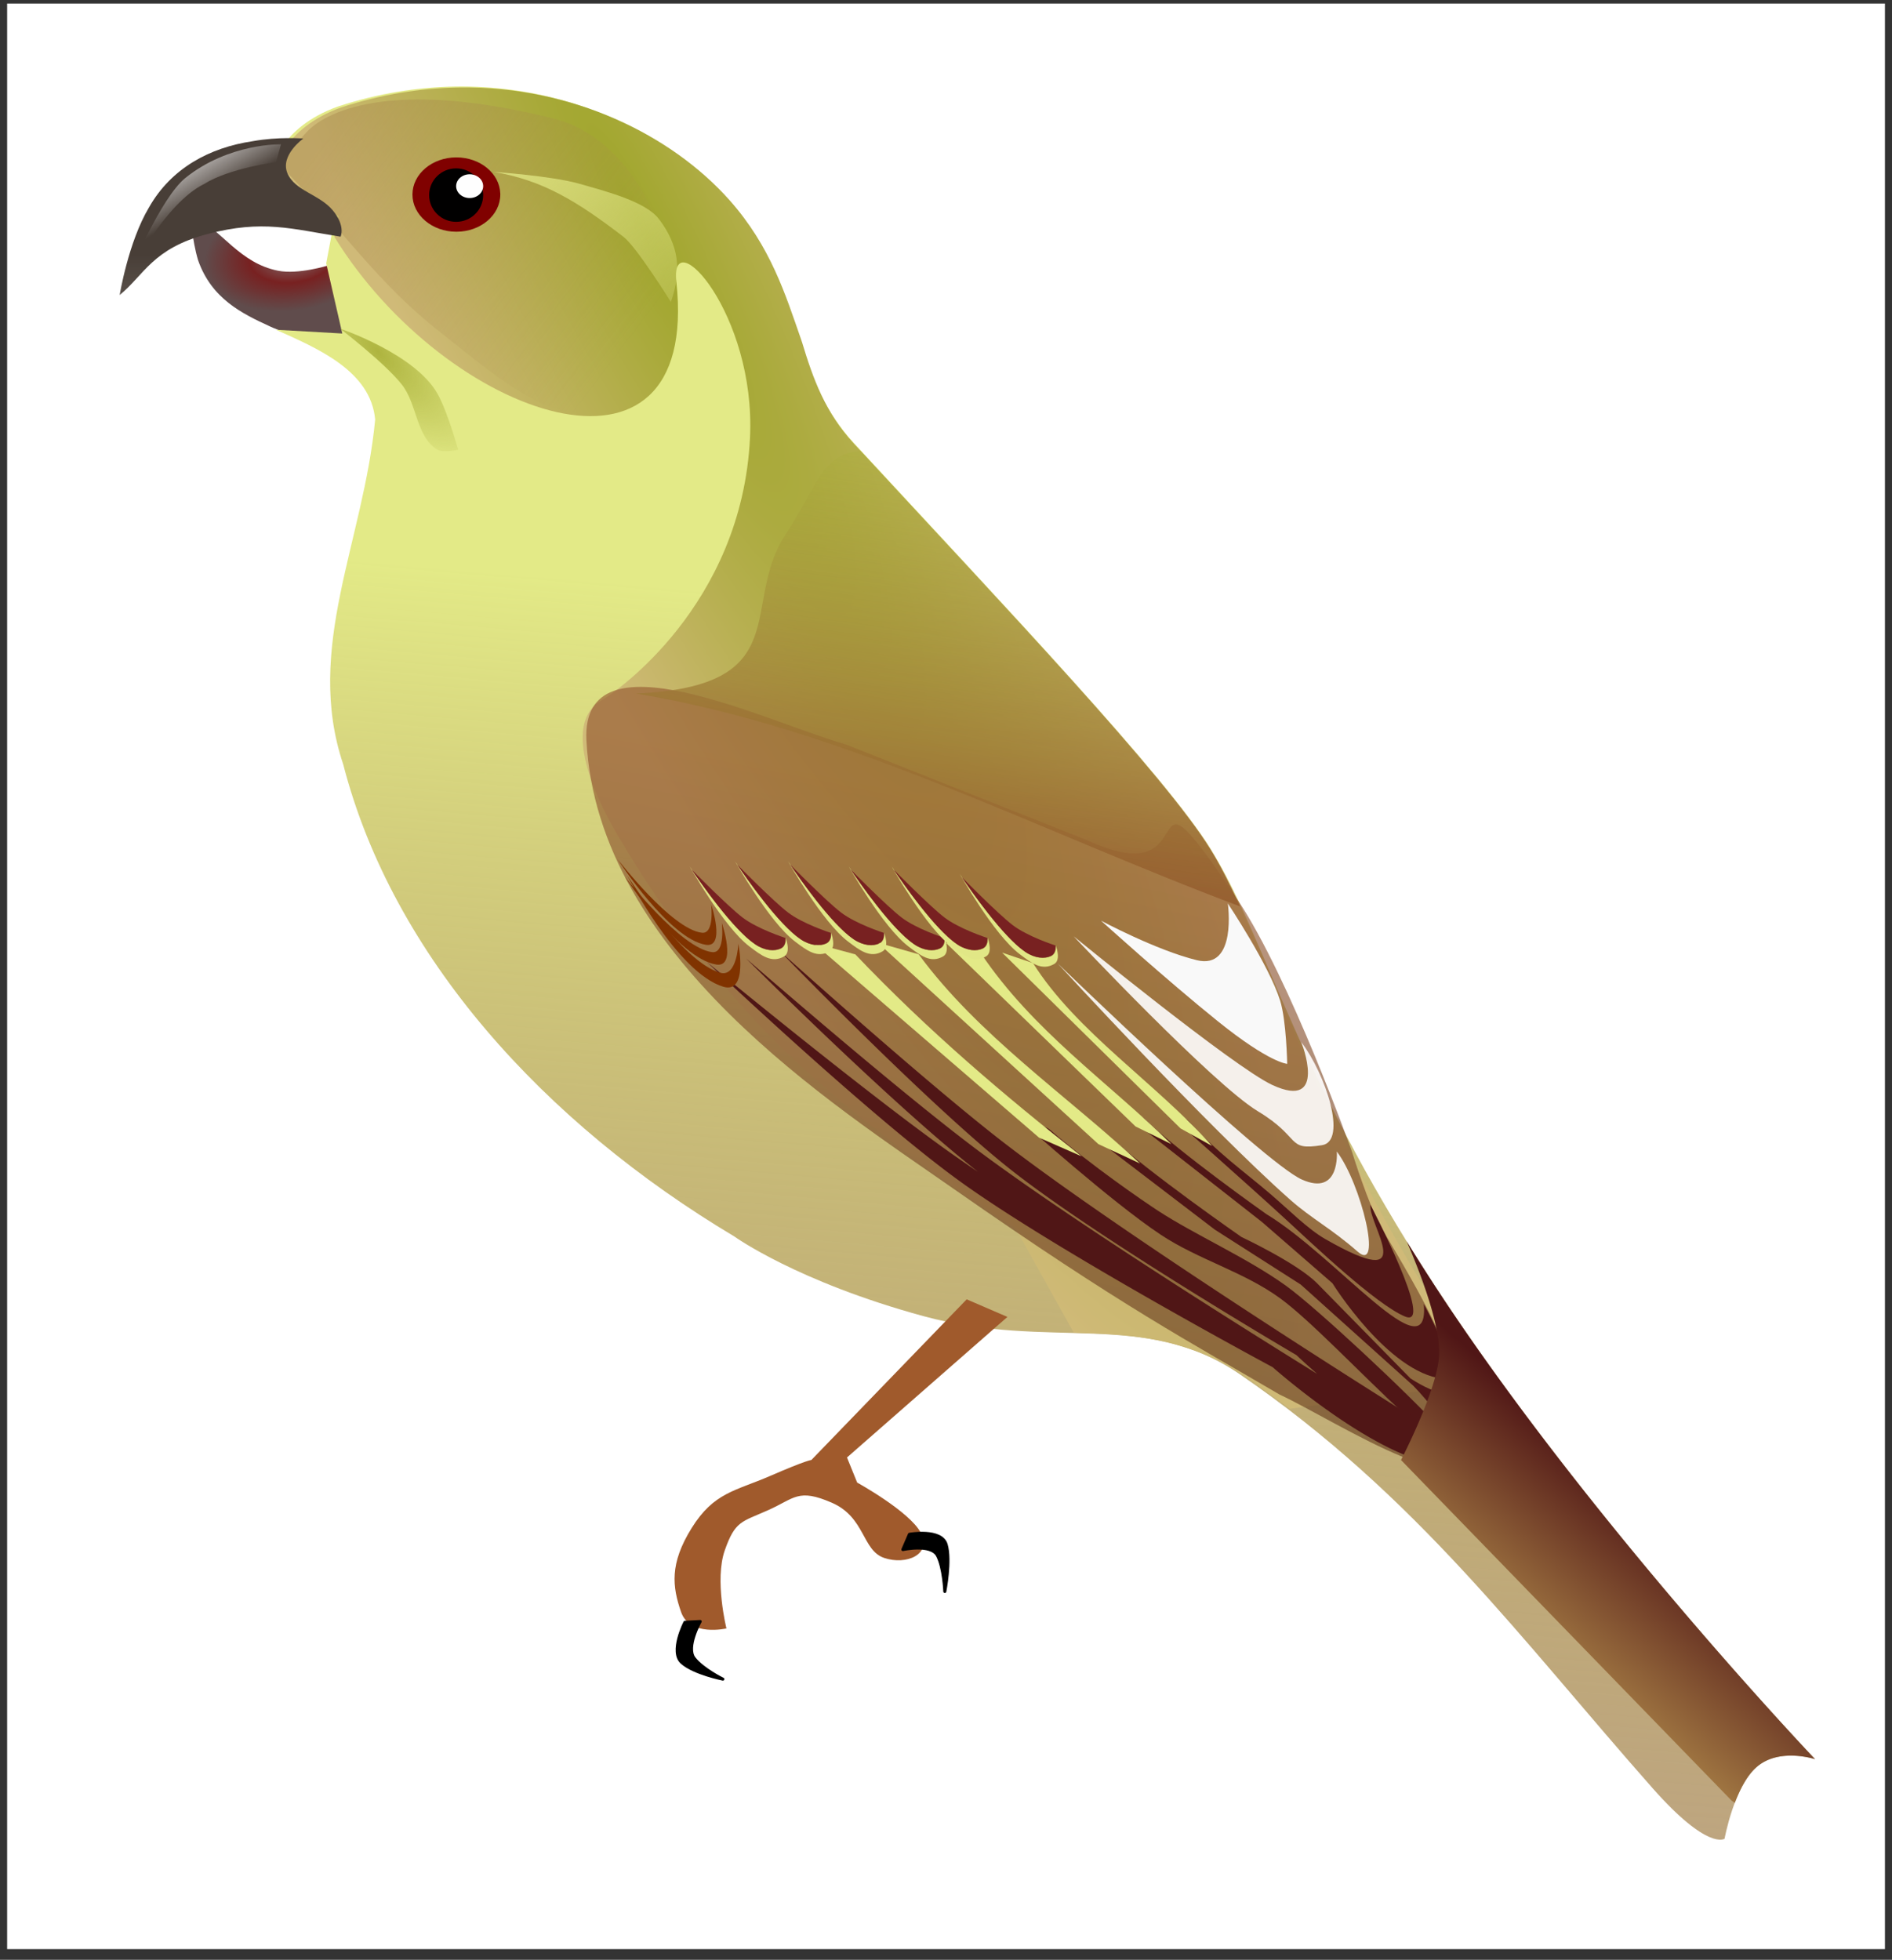 <svg xmlns="http://www.w3.org/2000/svg" xmlns:xlink="http://www.w3.org/1999/xlink" width="536.338" height="555.587" version="1.0"><rect width="100%" height="100%" fill="#333333" stroke="none"/><defs><linearGradient id="q"><stop style="stop-color:#a9894d;stop-opacity:1" offset="0"/><stop style="stop-color:#a9894d;stop-opacity:0" offset="1"/></linearGradient><linearGradient id="p"><stop style="stop-color:#9f7541;stop-opacity:1" offset="0"/><stop style="stop-color:#501616;stop-opacity:1" offset="1"/></linearGradient><linearGradient id="n"><stop style="stop-color:#93552e;stop-opacity:1" offset="0"/><stop style="stop-color:#64381c;stop-opacity:1" offset="1"/></linearGradient><linearGradient id="m"><stop style="stop-color:#e3ea87;stop-opacity:1" offset="0"/><stop style="stop-color:#815010;stop-opacity:.513" offset="1"/></linearGradient><linearGradient id="l"><stop style="stop-color:#adb33e;stop-opacity:.318" offset="0"/><stop style="stop-color:#93552e;stop-opacity:1" offset="1"/></linearGradient><linearGradient id="j"><stop style="stop-color:#e3ea87;stop-opacity:1" offset="0"/><stop style="stop-color:#e3ea87;stop-opacity:0" offset="1"/></linearGradient><linearGradient id="i"><stop style="stop-color:#aeb43f;stop-opacity:1" offset="0"/><stop style="stop-color:#aeb43f;stop-opacity:0" offset="1"/></linearGradient><linearGradient id="h"><stop style="stop-color:#a0a62c;stop-opacity:1" offset="0"/><stop style="stop-color:#d0ba78;stop-opacity:1" offset="1"/></linearGradient><linearGradient id="g"><stop offset="0" style="stop-color:gray;stop-opacity:1"/><stop style="stop-color:#782121;stop-opacity:1" offset=".5"/><stop offset="1" style="stop-color:#604c4c;stop-opacity:1"/></linearGradient><linearGradient id="f"><stop style="stop-color:#f9f9f9;stop-opacity:1" offset="0"/><stop style="stop-color:#f9f9f9;stop-opacity:0" offset="1"/></linearGradient><linearGradient id="e"><stop style="stop-color:#747a34;stop-opacity:1" offset="0"/><stop style="stop-color:#747a34;stop-opacity:0" offset="1"/></linearGradient><linearGradient id="d"><stop style="stop-color:#8f9515;stop-opacity:1" offset="0"/><stop style="stop-color:#8f9515;stop-opacity:0" offset="1"/></linearGradient><linearGradient id="c"><stop style="stop-color:#000;stop-opacity:1" offset="0"/><stop style="stop-color:#000;stop-opacity:0" offset="1"/></linearGradient><linearGradient id="b"><stop style="stop-color:#483e37;stop-opacity:1" offset="0"/><stop style="stop-color:#fff;stop-opacity:0" offset="1"/></linearGradient><linearGradient id="a"><stop style="stop-color:#782121;stop-opacity:1" offset="0"/><stop style="stop-color:#fff;stop-opacity:0" offset="1"/></linearGradient><linearGradient xlink:href="#b" id="w" gradientUnits="userSpaceOnUse" gradientTransform="matrix(.901 0 0 .898 -33.507 67.36)" x1="291.292" y1="206.681" x2="291.292" y2="493.401"/><linearGradient xlink:href="#f" id="x" x1="222.348" y1="222.097" x2="229.469" y2="234.245" gradientUnits="userSpaceOnUse"/><linearGradient id="k"><stop style="stop-color:#a0a62c;stop-opacity:1" offset="0"/><stop style="stop-color:#e3ea87;stop-opacity:1" offset="1"/></linearGradient><linearGradient id="o"><stop style="stop-color:#e3ea87;stop-opacity:1" offset="0"/><stop style="stop-color:#815010;stop-opacity:.513" offset="1"/></linearGradient><linearGradient xlink:href="#p" id="B" gradientUnits="userSpaceOnUse" x1="658.74" y1="586.766" x2="690.244" y2="550.271"/><linearGradient xlink:href="#l" id="A" gradientUnits="userSpaceOnUse" x1="485.172" y1="270.234" x2="466.733" y2="402.549"/><linearGradient xlink:href="#j" id="z" gradientUnits="userSpaceOnUse" x1="122.315" y1="32.816" x2="181.092" y2="129.16" gradientTransform="translate(255.859 152.42)"/><linearGradient xlink:href="#n" id="v" gradientUnits="userSpaceOnUse" x1="544.376" y1="383.293" x2="515.043" y2="529.066"/><linearGradient xlink:href="#q" id="u" gradientUnits="userSpaceOnUse" x1="345.308" y1="195.643" x2="427.601" y2="257.9"/><linearGradient xlink:href="#m" id="s" gradientUnits="userSpaceOnUse" x1="416.687" y1="316.101" x2="385.282" y2="680.524"/><radialGradient xlink:href="#i" id="y" gradientUnits="userSpaceOnUse" gradientTransform="matrix(1.85 1.85 -.734 .734 231.183 -21.902)" cx="109.748" cy="96.88" fx="109.748" fy="96.88" r="16.755"/><radialGradient xlink:href="#h" id="t" gradientUnits="userSpaceOnUse" gradientTransform="matrix(-.375 .196 -1.057 -2.025 972.583 878.71)" cx="396.125" cy="366.828" fx="396.125" fy="366.828" r="171.797"/><radialGradient xlink:href="#g" id="r" gradientUnits="userSpaceOnUse" gradientTransform="matrix(-1.136 .186 -.115 -.701 689.545 363.017)" cx="280.889" cy="272.06" fx="280.889" fy="272.06" r="22.258"/></defs><path style="fill:#fff;fill-opacity:1;stroke:none" d="M2.024 1.012h532.311v551.539H2.024z"/><path style="fill:url(#r);fill-opacity:1;fill-rule:evenodd;stroke:none" d="M348.968 227.653s-8.566 2.674-14.335 1.504c-10.81-2.192-15.486-10.973-24.899-16.545 0 0 .566 7.897 2.264 13.537 3.8 10.938 12.432 15.154 20.371 18.8 10.788 4.955 13.399-.066 21.88 3.008l-5.28-20.304z" transform="translate(-255.859 -152.42)"/><path style="fill:url(#s);fill-opacity:1;fill-rule:evenodd;stroke:none" d="M332.782 200.666s2.075-12.032 18.862-18.048c45.557-14.965 88.236 1.65 110.156 26.32 21.126 23.877 17.491 48.917 36.216 69.186 42.202 45.684 88.051 93.94 101.102 115.06 16.332 26.427 24.026 65.007 67.41 129.68 43.383 64.674 103.86 128.262 103.86 128.262s-10.185-3.384-16.598 2.256c-6.414 5.64-9.054 20.305-9.054 20.305s-4.659 3.48-20.372-14.289c-37.294-42.174-66.853-82.989-116.946-117.315-27.162-18.612-53.947-6.768-89.785-16.544-35.839-9.777-53.57-22.56-53.57-22.56-53.924-32.199-96.85-79.406-110.91-133.86-11.057-32.92 5.789-63.174 9.054-97.763-1.27-13.758-16.15-20.1-28.119-25.455l18.797 1.071-4.555-19.895 2.56-13.626z" transform="translate(-255.859 -152.42)"/><path style="fill:url(#t);fill-opacity:1;fill-rule:evenodd;stroke:none" d="M385.906 177.228c-10.75.161-21.954 1.915-33.343 5.656-16.788 6.016-18.844 18.063-18.844 18.063l18.094 12.781-1.125 5.906c31.509 51.153 103.908 76.915 96.896 12.59-1.872-17.166 22.602 9.025 20.881 44.325-2.32 47.576-38.27 72.238-41.852 74.246-15.478 8.674 6.137 41.34 6.137 41.34s17.101 30.318 44.844 57.437c27.742 27.118 66.125 51.031 66.125 51.031l16.531 29.625c10.954.307 21.248.82 31.344 4.094 5.618 1.704 11.181 4.215 16.75 8.031 4.519 3.096 8.857 6.27 13.062 9.469l55.907-7.594c-2.263-3.216-4.514-6.431-6.72-9.719-43.383-64.673-55.323-114.947-71.655-141.375-13.052-21.119-58.923-69.378-101.125-115.062-7.993-8.653-11.504-18.382-14.563-28.532-.087-.248-.163-.5-.25-.75-4.496-12.887-8.623-26.386-20.281-39.562-16.44-18.503-44.562-32.484-76.813-32z" transform="translate(-255.859 -152.42)"/><path style="opacity:.45;fill:url(#u);fill-opacity:1;stroke:none" d="M342.569 190.103c4.998-5.715 23.547-15.776 70.373-4.03 25.96 6.512 40.55 45.567 30.578 68.458-5.34 10.26-19.596 16.646-28.484 14.289-11.437-3.034-24.18-14.232-34.349-22.193-17.68-13.842-27.463-28.71-44.402-46.32-2.084-2.167 3.654-7.197 6.284-10.203z" transform="translate(-255.859 -152.42)"/><path transform="matrix(.743 0 0 .559 -521.108 -115.609)" d="M892.23 305.486c0 10.41-7.502 18.85-16.756 18.85-9.254 0-16.755-8.44-16.755-18.85 0-10.41 7.501-18.85 16.755-18.85 9.044 0 16.456 8.074 16.747 18.243" style="opacity:.996;fill:maroon;fill-opacity:1;fill-rule:evenodd;stroke:#000;stroke-width:0;stroke-linecap:round;stroke-linejoin:round;stroke-miterlimit:4;stroke-opacity:1;stroke-dasharray:none;stroke-dashoffset:0"/><path transform="matrix(1.143 0 0 1.005 -859.868 -303.486)" d="M872.123 357.01c0 4.164-3 7.54-6.702 7.54s-6.702-3.376-6.702-7.54c0-4.165 3-7.54 6.702-7.54 3.617 0 6.582 3.229 6.699 7.296" style="opacity:.996;fill:#000;fill-opacity:1;fill-rule:evenodd;stroke:#000;stroke-width:0;stroke-linecap:round;stroke-linejoin:round;stroke-miterlimit:4;stroke-opacity:1;stroke-dasharray:none;stroke-dashoffset:0"/><path transform="matrix(1.143 0 0 1.005 -868.487 -348.125)" d="M879.663 398.898a3.351 3.351 0 1 1-.002-.108" style="opacity:.996;fill:#fff;fill-opacity:1;fill-rule:evenodd;stroke:#000;stroke-width:0;stroke-linecap:round;stroke-linejoin:round;stroke-miterlimit:4;stroke-opacity:1;stroke-dasharray:none;stroke-dashoffset:0"/><path style="opacity:.62;fill:url(#v);fill-opacity:1;fill-rule:evenodd;stroke:none" d="M495.655 363.467c-22.463-6.335-75.163-32.625-73.558-1.18 3.11 60.953 70.014 103.332 104.277 127.284 47.584 33.263 67.03 43.43 92.2 58.185 16.29 7.558 58.933 35.974 53.73 10.872-2.535-20.799-13.677-39.222-24.653-57.82-3.773-6.392-8.545-21.895-8.545-21.895s-17.526-49.217-32.443-71.441c-30.999-46.185-7.171-.5-42.557-16.822" transform="translate(-255.859 -152.42)"/><path style="fill:#f9f9f9;fill-rule:evenodd;stroke:#000;stroke-width:0;stroke-linecap:butt;stroke-linejoin:miter;stroke-miterlimit:4;stroke-opacity:1;stroke-dasharray:none" d="M567.98 413.432s18.44 16.702 33.152 28.547c14.713 11.844 19.617 12.032 19.617 12.032s-.217-12.212-2.014-17.963c-3.106-9.941-14.816-27.51-14.816-27.51s2.71 18.908-8.796 16.088c-11.506-2.82-27.142-11.194-27.142-11.194z" transform="translate(-255.859 -152.42)"/><path d="M560.208 417.85s39.483 41.94 52.241 49.612c12.533 7.536 7.903 11.278 18.191 9.604 7.25-1.179 1.005-20.156-5.878-29.186 0 0 7.722 19.518-8.245 12.117-10.871-5.04-56.309-42.147-56.309-42.147z" style="opacity:.892;fill:#fff;fill-opacity:1;fill-rule:evenodd;stroke:none" transform="translate(-255.859 -152.42)"/><path style="opacity:.892;fill:#fff;fill-opacity:1;fill-rule:evenodd;stroke:none" d="M555.679 425.539s42.502 46.273 65.986 67.056c5.992 5.303 11.64 8.149 19.029 14.631 7.249 6.36 1.004-19.318-5.879-28.348 0 0 1.02 12.816-9.92 7.928-10.94-4.888-69.216-61.267-69.216-61.267z" transform="translate(-255.859 -152.42)"/><path d="M197.368 264.495s2.452-15.04 8.3-24.816c6.295-11.14 17.196-16.991 29.425-18.8 7.168-1.317 14.335-.753 14.335-.753s-6.601 4.7-4.527 9.777c2.075 5.076 9.054 6.016 12.827 10.528 3.772 4.512 2.263 7.52 2.263 7.52-13.864-2.185-22.069-4.888-37.724-.752-15.656 4.136-17.903 11.592-24.899 17.296z" style="fill:url(#w);fill-opacity:1;fill-rule:evenodd;stroke:none" transform="translate(-163.445 -180.854)"/><path d="M243.094 221.765s-14.76-.373-27.074 9.521c-6.995 5.62-15.78 26.865-15.78 26.865s10.114-19.772 21.052-25.122c7.168-4.512 20.422-6.22 20.422-6.22z" style="opacity:.74;fill:url(#x);fill-opacity:1;fill-rule:evenodd;stroke:none" transform="translate(-163.445 -180.854)"/><path d="m289.67 406.685-45.476 39.85 2.887 7.117s14.81 8.14 18.046 14.233c3.235 6.092-4.07 9.262-10.386 7.127-6.316-2.135-5.327-11.532-14.879-15.667-9.551-4.135-10.466-1.245-18.046 2.135-7.579 3.38-9.322 3.007-12.271 11.386-2.95 8.38.474 22.132.474 22.132s-10.405 2.43-12.87-4.686c-2.464-7.117-3.304-13.638 3.012-23.779 6.316-10.14 12.375-10.482 22.253-14.771 10.524-4.57 11.674-4.514 11.674-4.514l44.032-45.545 11.55 4.982z" style="fill:#a05a2c;fill-rule:evenodd;stroke:none" transform="translate(-4.09 -33.348)"/><path d="m261.898 468.315-1.865 4.319s8.016-1.76 9.823 1.712c1.806 3.47 2.064 10.164 2.064 10.164s1.718-8.731.377-13.282c-1.34-4.551-10.399-2.913-10.399-2.913z" style="fill:#000;fill-opacity:1;fill-rule:nonzero;stroke:#000;stroke-width:.866;stroke-linecap:round;stroke-linejoin:round;stroke-miterlimit:4;stroke-opacity:1;stroke-dasharray:none;stroke-dashoffset:0" transform="translate(-4.09 -33.348)"/><path d="m198.25 493.243 4.34-.221s-4.119 7.321-1.702 10.438c2.418 3.116 8.123 5.912 8.123 5.912s-8.108-1.6-11.61-4.661c-3.503-3.061.848-11.468.848-11.468z" style="fill:#000;fill-opacity:1;fill-rule:nonzero;stroke:#000;stroke-width:.842;stroke-linecap:round;stroke-linejoin:round;stroke-miterlimit:4;stroke-opacity:1;stroke-dasharray:none;stroke-dashoffset:0" transform="translate(-4.09 -33.348)"/><path style="fill:url(#y);fill-opacity:1;stroke:none" d="M352.203 245.555s21.24 7.13 27.647 18.43c2.905 5.126 5.864 15.919 5.864 15.919s-4.183.997-5.864 0c-6.018-3.573-5.722-12.935-10.054-18.431-4.894-6.212-17.593-15.918-17.593-15.918z" transform="translate(-255.859 -152.42)"/><path style="fill:url(#z);fill-opacity:1;stroke:none" d="M395.767 201.153s16.434 1.11 24.296 3.35c7.935 2.262 18.89 5.101 22.62 10.054 5.485 7.283 6.587 14.342 3.35 23.458 0 0-9.72-15.598-13.404-18.431-12.969-9.975-22.873-16.119-36.862-18.431z" transform="translate(-255.859 -152.42)"/><path style="fill:url(#A);fill-opacity:1;fill-rule:evenodd;stroke:none" d="M499.89 280.294c-11.2.708-12.291 9.997-21.313 23.603-13.17 19.862 3.53 43.132-42.447 45.135 59.046 9.82 112.214 38.166 171.26 60.356-2.816-6.125-5.544-11.569-8.437-16.25-12.84-20.776-57.437-67.825-99.063-112.844z" transform="translate(-255.859 -152.42)"/><path style="fill:#501616;stroke:none" d="M77.548 411.808s23.642 24.715 33.907 35.898c6.965 7.588 25.588 28.532 33.83 32.494 8.72 4.194-9.96-37.836-9.96-37.836-.705 6.682 14.79 30.361-12.918 11.615-4.993-3.378-10.63-10.098-15.809-15.338-7.912-8.003-14.639-13.33-23.312-24.58-1.302-1.69-5.738-2.253-5.738-2.253z" transform="matrix(.99 0 0 .838 254.506 -29.166)"/><path style="fill:#e3ea87;fill-opacity:1;stroke:none" d="m29.867 357.073 51.087 59.474 9.034 5.924c-16.049-21.3-38.769-38.445-51.267-61.844z" transform="matrix(.99 0 0 .838 254.506 -29.166)"/><path style="fill:#501616;stroke:none" d="m77.548 411.808 35.254 36.74 17.773 20.548s13.92 29.806 27.725 31.98c6.048.952-4.718-25.06-4.718-25.06 1.596 23.916-21.914-15.829-39.71-30.142 0 0-21.913-20.563-30.586-31.814-1.302-1.688-5.738-2.252-5.738-2.252z" transform="matrix(1.125 0 0 .846 230.829 -33.052)"/><path style="fill:#e3ea87;fill-opacity:1;stroke:none" d="m33.118 354.938 47.836 61.61 9.034 5.923c-16.165-21.06-34.86-37.917-48.016-63.978z" transform="matrix(1.125 0 0 .846 230.829 -33.052)"/><path style="fill:#501616;stroke:none" d="m306.938 320 37.437 28.594 24.344 15.562 31.875 28.656c2.276 2.352 4.703 5.1 6.219 7.5 1.85 2.932 5.516 8.547 7.875 6.782 3.96-2.965-2.157-16.438-2.157-16.438s-1.023 3.45-2.5 3.938c-2.314.765-6.727-1.604-10.187-3.813-6.4-6.506-14.828-15.08-26.406-26.906-5.651-5.772-21.5-13.188-21.5-13.188s-26.163-18.163-37.5-28.593c-1.702-1.566-7.5-2.094-7.5-2.094z"/><path style="fill:#e3ea87;fill-opacity:1;stroke:none" d="m33.118 354.938 47.836 61.61 9.034 5.923c-16.165-21.145-35.09-39.178-48.016-63.978z" transform="matrix(1.307 0 0 .927 205.562 -61.788)"/><path style="fill:#501616;stroke:none" d="M77.548 411.808s18.755 25.105 29.21 35.47c7.989 7.92 17.647 11.75 25.39 20.196 12.737 13.893 43.568 68.887 40.043 42.651 0 0-.656 7.513-5.41-.3-7.48-12.292-27.058-39.501-33.393-46.324-8.198-8.83-19.36-16.174-27.151-23.762-2.984-2.907-14.278-14.428-22.951-25.679-1.302-1.688-5.738-2.252-5.738-2.252z" transform="matrix(1.336 0 0 .895 186.393 -50.294)"/><path style="fill:#e3ea87;fill-opacity:1;stroke:none" d="m33.118 354.938 47.836 61.61 9.034 5.923c-16.294-19.167-32.43-39.518-48.016-63.978z" transform="matrix(1.336 0 0 .895 186.393 -50.294)"/><path style="fill:#501616;fill-opacity:1;stroke:none" d="M476.984 422.107s42.114 43.557 65.562 62.031c25.41 20.019 80.813 52.438 80.813 52.438s2.298 2.207 5.906 5.343c-25.759-15.972-70.423-44.147-95.875-63.125-22.948-17.111-66.031-54.656-66.031-54.656s41.118 41.139 65.75 60.5a483.102 483.102 0 0 1-7.031-4.844c-24.268-17.111-69.844-54.656-69.844-54.656s46.148 43.71 71.844 62.25c27.844 20.09 88.562 52.625 88.562 52.625s30.277 26.926 49.063 27.844c1.659.08 4.562-2.031 4.562-2.031l-1.156-.563c.38-.26.656-.469.656-.469l-1.062-.562c1.526-.316 3.593-1.938 3.593-1.938l-19.843-10.593s-76.003-47.602-111.75-75.125c-22.145-17.051-63.719-54.47-63.719-54.47z" transform="translate(-255.859 -152.42)"/><path style="fill:url(#B);fill-opacity:1;fill-rule:evenodd;stroke:none" d="M654.609 504.294c3.897 8.996 10.073 24.917 9.125 33.407-1.13 10.127-10.719 28.625-10.719 28.625l93.75 96.593.875.594c1.447-3.798 3.462-7.756 6.156-10.125 6.414-5.64 16.594-2.25 16.594-2.25S709.9 587.53 666.515 522.857a563.56 563.56 0 0 1-11.906-18.563z" transform="translate(-255.859 -152.42)"/><path style="fill:#e1e786;fill-opacity:1;stroke:none" d="M-102.212 255.024s28.74 37.2 47.564 47.563c8.405 4.628 16.115 9.17 23.276 2.783 4.036-3.599-1.265-12.65-1.265-12.65s1.785 5.28-1.77 7.843c-3.557 2.563-9.64 3.375-16.699 0-18.513-8.85-51.106-45.54-51.106-45.54z" transform="matrix(.431 .07 -.074 .408 258.432 148.715)"/><path style="fill:#782121;fill-opacity:1;stroke:none" d="M155.328 409.326c6.804 7.475 33.388 35.984 49.437 43.656 7.06 3.374 13.132 2.563 16.688 0 3.331-2.402 2.028-7.031 1.843-7.625-.548-.088-18.818-3.008-29.687-9.063-10.72-5.971-37.797-26.6-38.281-26.968zm68.031 36.03c.026.046.123.288.187.407-.017-.08-.062-.375-.062-.375l-.125-.031z" transform="matrix(.431 .07 -.074 .408 159.346 68.557)"/><path style="fill:#e1e786;fill-opacity:1;stroke:none" d="M-102.212 255.024s28.74 37.2 47.564 47.563c8.405 4.628 16.115 9.17 23.276 2.783 4.036-3.599-1.265-12.65-1.265-12.65s1.785 5.28-1.77 7.843c-3.557 2.563-9.64 3.375-16.699 0-18.513-8.85-51.106-45.54-51.106-45.54z" transform="matrix(.431 .07 -.074 .408 271.313 147.284)"/><path style="fill:#782121;fill-opacity:1;stroke:none" d="M155.328 409.326c6.804 7.475 33.388 35.984 49.437 43.656 7.06 3.374 13.132 2.563 16.688 0 3.331-2.402 2.028-7.031 1.843-7.625-.548-.088-18.818-3.008-29.687-9.063-10.72-5.971-37.797-26.6-38.281-26.968zm68.031 36.03c.026.046.123.288.187.407-.017-.08-.062-.375-.062-.375l-.125-.031z" transform="matrix(.431 .07 -.074 .408 172.227 67.126)"/><path style="fill:#e1e786;fill-opacity:1;stroke:none" d="M-102.212 255.024s28.74 37.2 47.564 47.563c8.405 4.628 16.115 9.17 23.276 2.783 4.036-3.599-1.265-12.65-1.265-12.65s1.785 5.28-1.77 7.843c-3.557 2.563-9.64 3.375-16.699 0-18.513-8.85-51.106-45.54-51.106-45.54z" transform="matrix(.431 .07 -.074 .408 286.34 147.284)"/><path style="fill:#782121;fill-opacity:1;stroke:none" d="M155.328 409.326c6.804 7.475 33.388 35.984 49.437 43.656 7.06 3.374 13.132 2.563 16.688 0 3.331-2.402 2.028-7.031 1.843-7.625-.548-.088-18.818-3.008-29.687-9.063-10.72-5.971-37.797-26.6-38.281-26.968zm68.031 36.03c.026.046.123.288.187.407-.017-.08-.062-.375-.062-.375l-.125-.031z" transform="matrix(.431 .07 -.074 .408 187.255 67.126)"/><path style="fill:#e1e786;fill-opacity:1;stroke:none" d="M-102.212 255.024s28.74 37.2 47.564 47.563c8.405 4.628 16.115 9.17 23.276 2.783 4.036-3.599-1.265-12.65-1.265-12.65s1.785 5.28-1.77 7.843c-3.557 2.563-9.64 3.375-16.699 0-18.513-8.85-51.106-45.54-51.106-45.54z" transform="matrix(.431 .07 -.074 .408 303.514 148.715)"/><path style="fill:#782121;fill-opacity:1;stroke:none" d="M155.328 409.326c6.804 7.475 33.388 35.984 49.437 43.656 7.06 3.374 13.132 2.563 16.688 0 3.331-2.402 2.028-7.031 1.843-7.625-.548-.088-18.818-3.008-29.687-9.063-10.72-5.971-37.797-26.6-38.281-26.968zm68.031 36.03c.026.046.123.288.187.407-.017-.08-.062-.375-.062-.375l-.125-.031z" transform="matrix(.431 .07 -.074 .408 204.429 68.557)"/><path style="fill:#e1e786;fill-opacity:1;stroke:none" d="M-102.212 255.024s28.74 37.2 47.564 47.563c8.405 4.628 16.115 9.17 23.276 2.783 4.036-3.599-1.265-12.65-1.265-12.65s1.785 5.28-1.77 7.843c-3.557 2.563-9.64 3.375-16.699 0-18.513-8.85-51.106-45.54-51.106-45.54z" transform="matrix(.431 .07 -.074 .408 315.68 148.715)"/><path style="fill:#782121;fill-opacity:1;stroke:none" d="M155.328 409.326c6.804 7.475 33.388 35.984 49.437 43.656 7.06 3.374 13.132 2.563 16.688 0 3.331-2.402 2.028-7.031 1.843-7.625-.548-.088-18.818-3.008-29.687-9.063-10.72-5.971-37.797-26.6-38.281-26.968zm68.031 36.03c.026.046.123.288.187.407-.017-.08-.062-.375-.062-.375l-.125-.031z" transform="matrix(.431 .07 -.074 .408 216.594 68.557)"/><path transform="matrix(.431 .07 -.074 .408 335 150.862)" d="M-102.212 255.024s28.74 37.2 47.564 47.563c8.405 4.628 16.115 9.17 23.276 2.783 4.036-3.599-1.265-12.65-1.265-12.65s1.785 5.28-1.77 7.843c-3.557 2.563-9.64 3.375-16.699 0-18.513-8.85-51.106-45.54-51.106-45.54z" style="fill:#e1e786;fill-opacity:1;stroke:none"/><path d="M155.328 409.326c6.804 7.475 33.388 35.984 49.437 43.656 7.06 3.374 13.132 2.563 16.688 0 3.331-2.402 2.028-7.031 1.843-7.625-.548-.088-18.818-3.008-29.687-9.063-10.72-5.971-37.797-26.6-38.281-26.968zm68.031 36.03c.026.046.123.288.187.407-.017-.08-.062-.375-.062-.375l-.125-.031z" style="fill:#782121;fill-opacity:1;stroke:none" transform="matrix(.431 .07 -.074 .408 235.915 70.704)"/><path d="M433.683 400.66s14.111 27.542 27.193 31.486c7.141 2.153 4.293-12.165 4.293-12.165s-.415 9.407-5.009 8.23c-10.862-2.785-26.477-27.55-26.477-27.55z" style="fill:#803300;stroke:none" transform="translate(-255.859 -152.42)"/><path style="fill:#803300;stroke:none" d="M432.972 400.924s15.118 23.238 25.942 24.935c5.908.926 1.562-11.818 1.562-11.818s1.066 8.71-2.704 8.305c-8.915-.958-24.8-21.422-24.8-21.422z" transform="translate(-255.859 -152.42)"/><path style="fill:#803300;stroke:none" d="M430.968 396.04s14.56 22.573 24.983 24.22c5.69.9 1.505-11.478 1.505-11.478s1.026 8.46-2.605 8.067c-8.585-.93-23.883-20.809-23.883-20.809z" transform="translate(-255.859 -152.42)"/></svg>